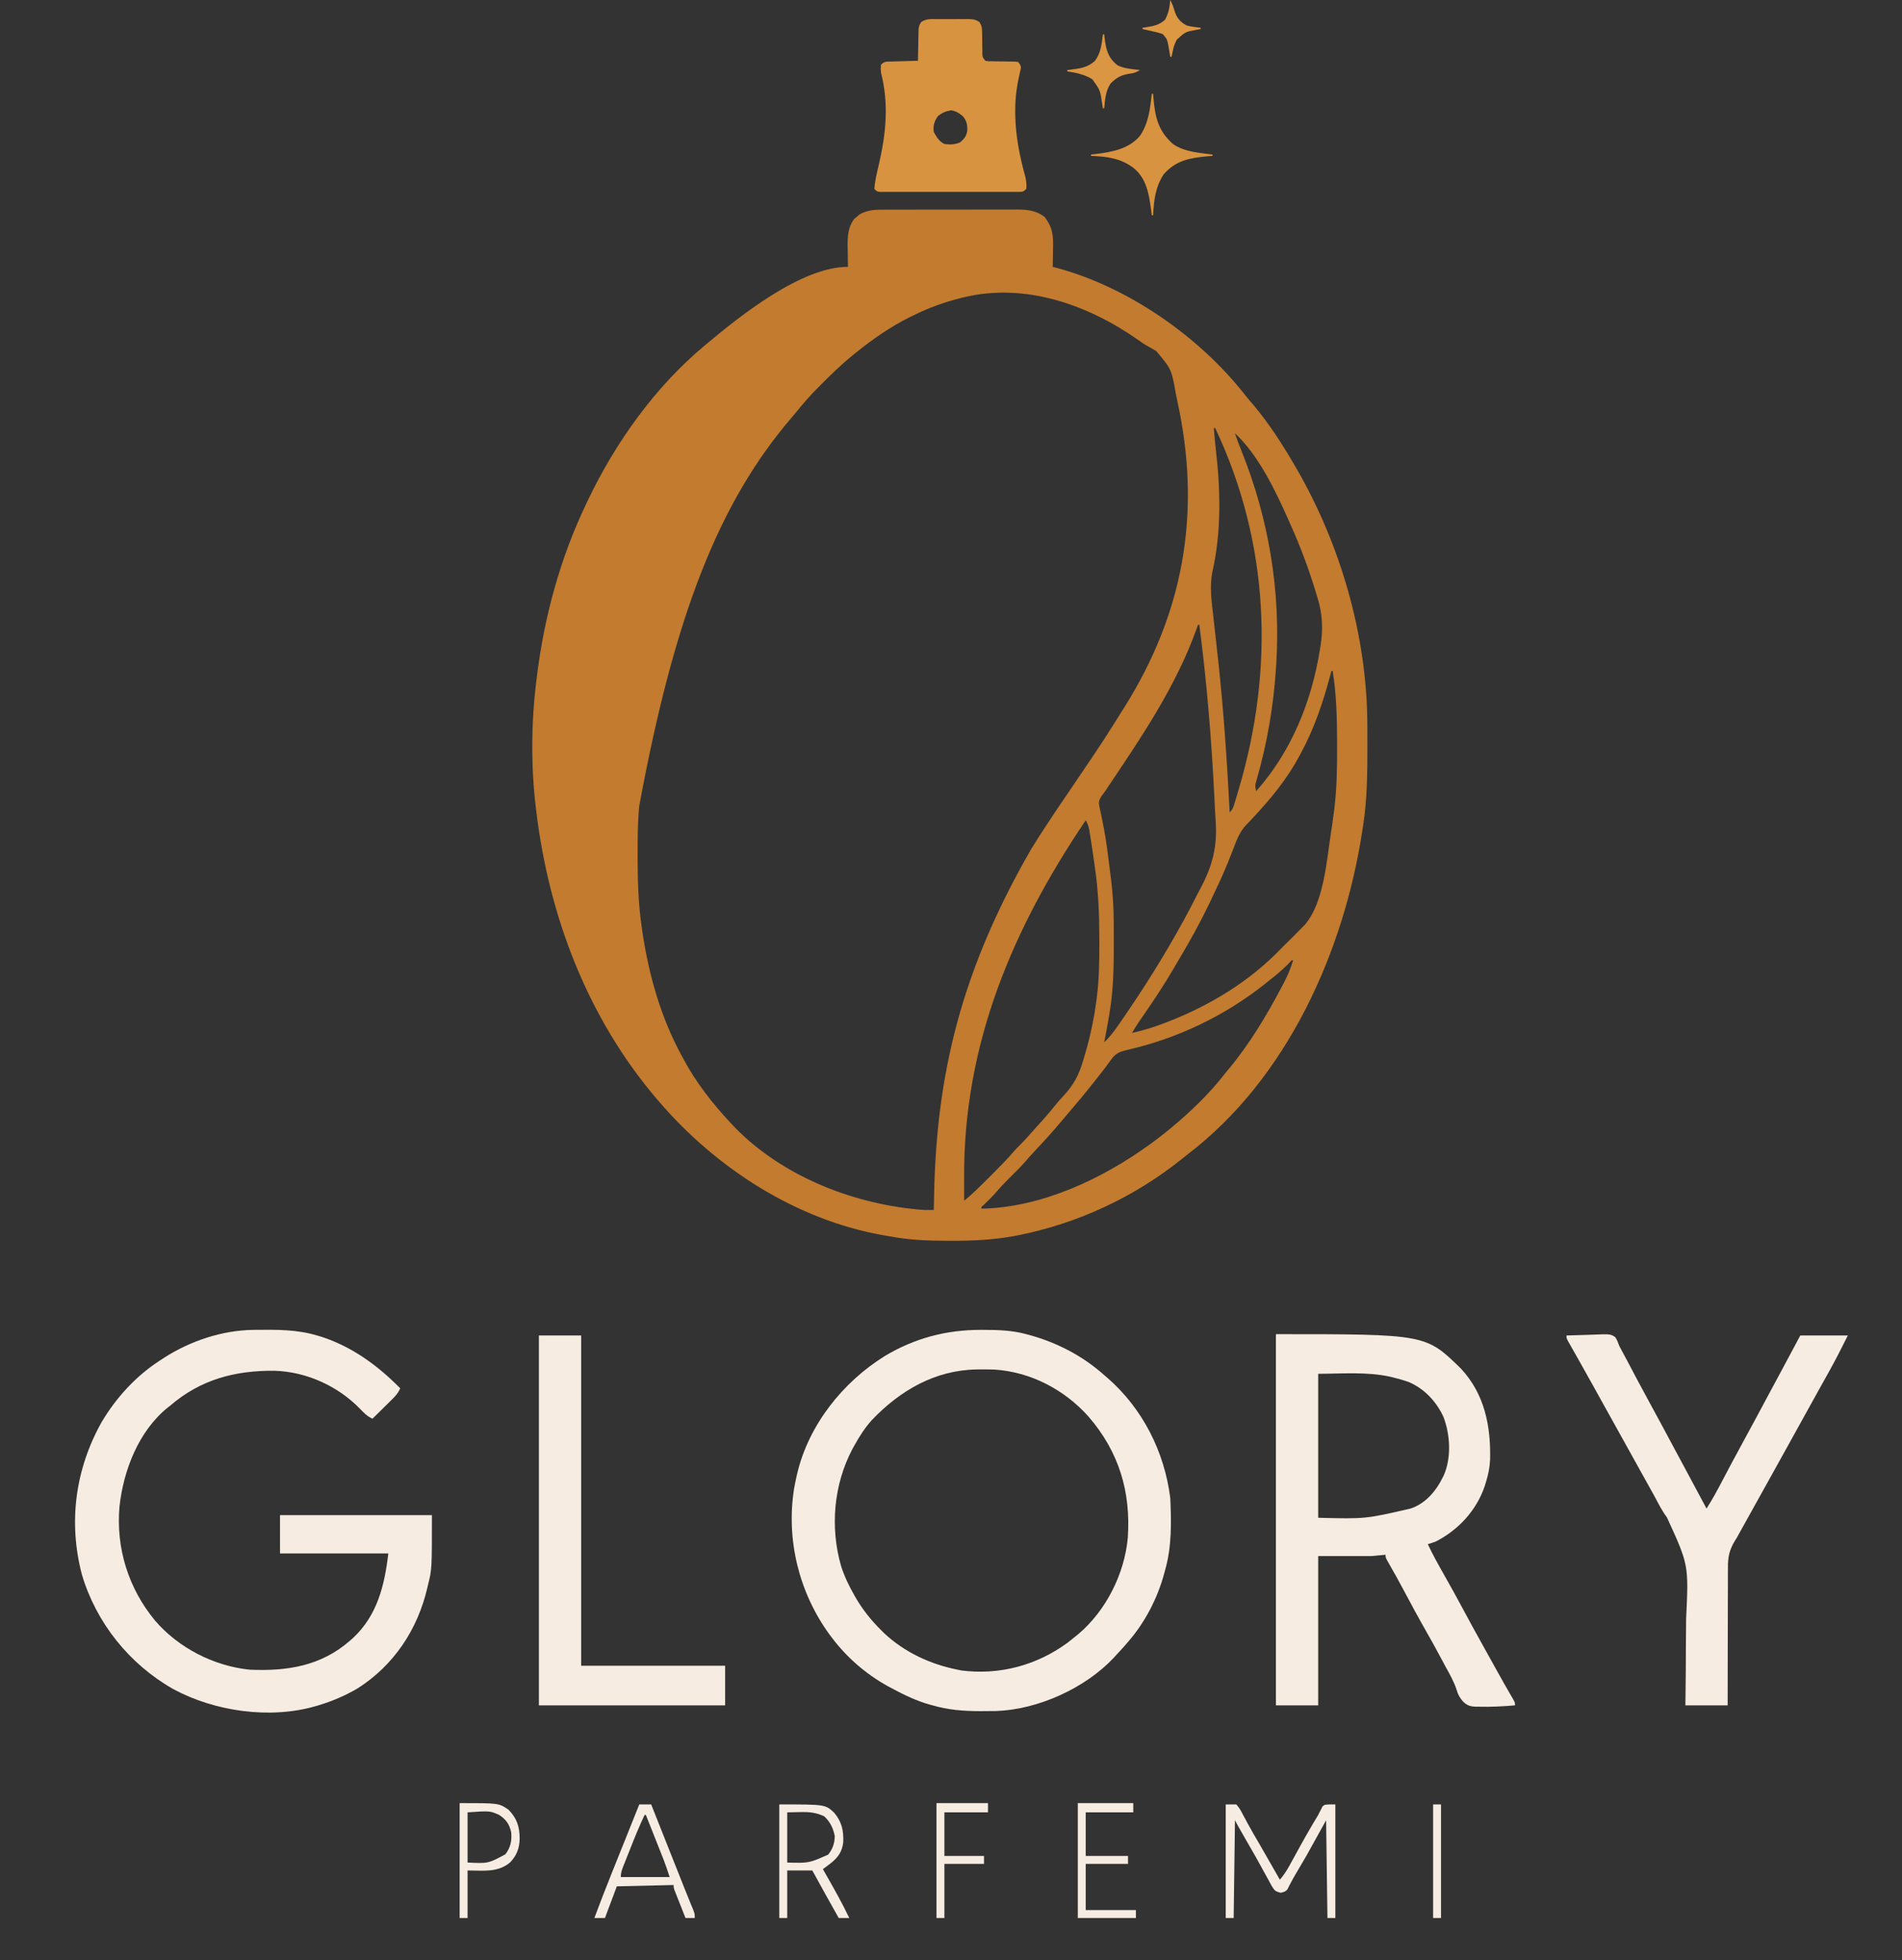 <svg xmlns="http://www.w3.org/2000/svg" width="1440" height="1484"><rect width="100%" height="100%" fill="#333333" stroke="none"/><path d="M0 0 C1.147 -0.005 2.294 -0.01 3.476 -0.015 C7.259 -0.029 11.041 -0.028 14.823 -0.026 C17.459 -0.03 20.096 -0.034 22.732 -0.039 C28.255 -0.047 33.778 -0.046 39.3 -0.041 C45.666 -0.035 52.032 -0.047 58.398 -0.069 C64.543 -0.088 70.688 -0.091 76.833 -0.088 C79.438 -0.088 82.043 -0.094 84.648 -0.104 C88.296 -0.116 91.943 -0.109 95.59 -0.098 C97.194 -0.109 97.194 -0.109 98.83 -0.121 C106.393 -0.068 113.133 0.714 119.237 5.462 C125.634 13.687 125.954 20.08 125.674 30.275 C125.656 31.526 125.638 32.778 125.62 34.068 C125.573 37.137 125.507 40.206 125.424 43.275 C126.444 43.538 126.444 43.538 127.483 43.806 C182.373 58.313 236.507 96.078 271.409 140.704 C273.562 143.45 275.831 146.071 278.112 148.712 C289.62 162.526 299.386 177.761 308.424 193.275 C308.841 193.988 309.258 194.701 309.688 195.435 C343.314 253.337 363.372 322.403 363.627 389.517 C363.634 390.751 363.641 391.985 363.649 393.257 C363.666 397.221 363.673 401.185 363.674 405.15 C363.675 405.824 363.675 406.499 363.676 407.194 C363.682 427.042 363.49 446.618 360.424 466.275 C360.247 467.458 360.07 468.64 359.888 469.859 C345.94 561.531 303.033 657.693 227.424 715.275 C226.092 716.344 224.761 717.416 223.432 718.49 C187.171 747.574 144.285 767.574 98.674 776.525 C97.908 776.676 97.142 776.827 96.353 776.983 C80.351 779.926 64.471 780.649 48.237 780.587 C47.245 780.585 46.254 780.584 45.233 780.582 C30.743 780.537 16.687 780.003 2.424 777.275 C0.579 776.965 -1.266 776.657 -3.111 776.349 C-68.955 764.657 -129.327 725.629 -172.576 675.275 C-173.118 674.645 -173.66 674.015 -174.218 673.366 C-226.658 611.932 -256.019 534.885 -265.576 455.275 C-265.694 454.325 -265.813 453.375 -265.935 452.396 C-269.635 421.429 -269.438 388.212 -265.576 357.275 C-265.447 356.201 -265.318 355.127 -265.185 354.021 C-259.566 308.29 -247.53 263.877 -227.576 222.275 C-227.157 221.395 -226.738 220.515 -226.307 219.609 C-205.525 176.187 -175.7 134.329 -138.576 103.275 C-138.036 102.821 -137.496 102.367 -136.94 101.9 C-111.065 80.241 -64.863 43.275 -29.576 43.275 C-29.599 42.209 -29.599 42.209 -29.623 41.123 C-29.686 37.861 -29.725 34.599 -29.763 31.337 C-29.788 30.22 -29.813 29.103 -29.839 27.952 C-29.907 20.254 -29.612 13.229 -24.779 6.935 C-24.134 6.408 -23.49 5.88 -22.826 5.337 C-22.191 4.792 -21.557 4.247 -20.904 3.685 C-14.348 -0.286 -7.435 -0.017 0 0 Z M58.424 66.275 C57.596 66.473 56.768 66.672 55.915 66.877 C43.132 70.048 31.225 74.448 19.424 80.275 C18.767 80.597 18.11 80.919 17.434 81.251 C2.663 88.586 -10.761 97.938 -23.576 108.275 C-24.603 109.096 -25.63 109.917 -26.689 110.763 C-34.697 117.321 -42.055 124.545 -49.388 131.837 C-49.876 132.32 -50.364 132.803 -50.867 133.3 C-57.568 139.945 -63.695 146.894 -69.576 154.275 C-70.439 155.302 -71.308 156.326 -72.185 157.341 C-126.591 220.781 -160.635 305.299 -187.576 451.275 C-187.68 452.354 -187.785 453.433 -187.893 454.545 C-188.849 465.934 -188.819 477.352 -188.826 488.775 C-188.826 489.861 -188.827 490.947 -188.828 492.066 C-188.81 509.656 -188.166 526.85 -185.576 544.275 C-185.404 545.441 -185.232 546.608 -185.056 547.809 C-180.144 580.049 -171.231 611.531 -155.576 640.275 C-155.052 641.259 -155.052 641.259 -154.519 642.263 C-144.641 660.82 -131.974 677.009 -117.576 692.275 C-116.885 693.008 -116.194 693.742 -115.482 694.497 C-78.718 732.392 -23.59 753.649 28.424 757.275 C30.758 757.292 33.091 757.295 35.424 757.275 C35.446 755.43 35.446 755.43 35.469 753.547 C36.594 665.219 51.445 584.496 108.424 485.275 C108.96 484.402 109.495 483.53 110.046 482.631 C120.911 464.957 132.752 447.9 144.382 430.727 C163.959 401.859 163.959 401.859 182.424 372.275 C182.918 371.453 183.412 370.632 183.92 369.786 C226.129 299.196 237.307 225.164 219.846 145.245 C219.421 143.257 219.02 141.266 218.626 139.272 C215.388 120.871 215.388 120.871 203.862 107.087 C201.778 105.782 199.676 104.575 197.506 103.419 C194.784 101.923 192.3 100.164 189.765 98.375 C151.919 71.906 104.591 55.189 58.424 66.275 Z M247.424 165.275 C247.832 170.644 248.261 176.006 248.901 181.353 C252.512 211.874 253.217 243.989 246.327 274.13 C244.189 284.67 245.583 295.533 246.815 306.111 C247.037 308.098 247.258 310.085 247.479 312.072 C247.713 314.163 247.95 316.254 248.188 318.345 C249.019 325.674 249.815 333.008 250.612 340.341 C250.691 341.073 250.771 341.806 250.853 342.56 C254.96 380.389 257.431 418.281 259.424 456.275 C261.922 453.777 262.351 451.809 263.377 448.431 C263.746 447.218 264.115 446.005 264.496 444.755 C264.89 443.429 265.282 442.102 265.674 440.775 C265.874 440.101 266.074 439.428 266.281 438.734 C293.45 346.981 289.574 252.342 248.424 165.275 C248.094 165.275 247.764 165.275 247.424 165.275 Z M263.424 169.275 C264.866 173.849 266.602 178.264 268.394 182.708 C289.056 234.194 298.056 288.502 294.674 343.9 C294.631 344.606 294.589 345.313 294.544 346.04 C292.731 375.054 287.885 403.737 279.809 431.681 C278.562 435.963 278.562 435.963 279.424 440.275 C306.275 410.046 321.487 372.265 327.799 332.65 C327.967 331.608 328.135 330.566 328.308 329.493 C330.186 316.741 329.671 306.051 325.862 293.712 C325.498 292.492 325.133 291.272 324.758 290.015 C319.395 272.261 313.019 255.192 305.424 238.275 C305.055 237.439 304.686 236.603 304.305 235.742 C294.401 213.448 281.492 186.119 263.424 169.275 Z M235.424 314.275 C235.119 315.151 234.813 316.028 234.499 316.931 C218.838 360.772 192.78 399.024 167.027 437.394 C166.586 438.059 166.145 438.725 165.69 439.41 C164.524 441.127 163.287 442.796 162.044 444.458 C160.141 447.768 160.136 448.946 160.952 452.615 C161.165 453.659 161.378 454.703 161.597 455.778 C161.85 456.911 162.102 458.045 162.362 459.212 C162.864 461.71 163.357 464.211 163.842 466.712 C163.973 467.38 164.103 468.049 164.237 468.737 C165.94 477.672 167.041 486.691 168.174 495.712 C168.28 496.54 168.387 497.369 168.496 498.222 C168.805 500.633 169.108 503.046 169.409 505.458 C169.541 506.504 169.541 506.504 169.676 507.571 C170.966 518.164 171.582 528.739 171.627 539.407 C171.638 541.069 171.638 541.069 171.649 542.764 C171.666 546.31 171.672 549.855 171.674 553.4 C171.675 554.61 171.676 555.819 171.677 557.066 C171.668 574.321 171.348 591.227 168.424 608.275 C168.248 609.331 168.071 610.387 167.89 611.475 C166.826 617.761 165.67 624.022 164.424 630.275 C168.971 626.075 172.362 621.362 175.862 616.275 C176.47 615.397 177.079 614.519 177.705 613.614 C194.561 589.203 210.205 564.317 224.424 538.275 C224.911 537.388 225.399 536.502 225.9 535.589 C228.687 530.498 231.363 525.363 233.955 520.17 C234.998 518.115 236.069 516.074 237.16 514.043 C246.526 496.522 250.217 482.105 248.754 462.01 C248.367 456.682 248.129 451.349 247.881 446.013 C245.742 402.017 242.138 357.957 236.424 314.275 C236.094 314.275 235.764 314.275 235.424 314.275 Z M336.424 349.275 C336.254 349.922 336.084 350.569 335.909 351.236 C330.35 372.194 323.738 392.158 313.424 411.275 C313.11 411.868 312.796 412.461 312.473 413.073 C303.338 430.245 291.035 445.456 277.76 459.597 C276.794 460.627 275.834 461.663 274.879 462.704 C273.91 463.751 272.919 464.778 271.909 465.785 C266.949 471.003 264.766 477.059 262.237 483.712 C261.277 486.146 260.314 488.578 259.346 491.009 C258.861 492.229 258.376 493.449 257.875 494.706 C254.075 504.051 249.769 513.173 245.424 522.275 C244.719 523.753 244.719 523.753 244 525.261 C237.037 539.749 229.348 553.695 221.09 567.482 C219.553 570.058 218.041 572.647 216.538 575.243 C209.795 586.803 202.406 597.871 194.834 608.897 C194.433 609.481 194.031 610.066 193.618 610.668 C192.52 612.265 191.42 613.859 190.319 615.454 C188.598 618.017 186.984 620.612 185.424 623.275 C193.407 621.427 201.076 619.178 208.737 616.275 C209.764 615.886 210.791 615.497 211.849 615.096 C244.121 602.62 274.375 584.406 298.424 559.275 C300.966 556.716 303.524 554.178 306.108 551.661 C308.923 548.903 311.682 546.106 314.424 543.275 C315.03 542.661 315.636 542.047 316.26 541.415 C330.856 524.58 332.857 492.233 336.237 470.712 C336.529 468.862 336.529 468.862 336.827 466.975 C337.41 463.081 337.94 459.183 338.424 455.275 C338.518 454.523 338.611 453.772 338.707 452.998 C340.548 437.596 340.778 422.272 340.737 406.775 C340.737 405.548 340.736 404.321 340.736 403.057 C340.72 384.969 340.204 367.175 337.424 349.275 C337.094 349.275 336.764 349.275 336.424 349.275 Z M150.424 462.275 C94.882 544.54 57.834 631.974 58.362 732.837 C58.367 734.542 58.371 736.247 58.375 737.952 C58.386 742.06 58.403 746.167 58.424 750.275 C64.748 745.096 70.487 739.364 76.249 733.58 C77.917 731.907 79.59 730.239 81.264 728.572 C86.344 723.495 91.354 718.415 95.991 712.923 C97.559 711.12 99.219 709.447 100.924 707.775 C103.938 704.807 106.723 701.701 109.483 698.497 C111.712 695.945 114.004 693.456 116.299 690.962 C120.369 686.5 124.234 681.925 127.999 677.204 C129.768 675.068 131.547 673.048 133.444 671.032 C141.176 662.713 145.277 655.139 148.424 644.275 C148.674 643.455 148.923 642.635 149.18 641.79 C152.293 631.507 154.805 621.167 156.674 610.587 C156.825 609.735 156.976 608.883 157.132 608.005 C157.613 605.1 158.03 602.193 158.424 599.275 C158.512 598.634 158.599 597.993 158.689 597.333 C160.55 583.215 160.784 569.187 160.737 554.962 C160.735 553.816 160.733 552.67 160.731 551.489 C160.683 533.556 160 516.043 157.424 498.275 C157.224 496.852 157.024 495.429 156.824 494.006 C156.193 489.55 155.536 485.099 154.862 480.65 C154.703 479.6 154.703 479.6 154.541 478.529 C154.239 476.555 153.924 474.583 153.608 472.611 C153.428 471.482 153.248 470.353 153.063 469.19 C152.487 466.56 151.763 464.593 150.424 462.275 Z M305.182 569.49 C304.643 570.058 304.104 570.626 303.549 571.212 C298.837 575.981 293.672 580.113 288.424 584.275 C287.434 585.07 286.444 585.865 285.424 586.685 C255.245 610.489 219.922 627.351 182.454 635.957 C176.877 637.295 173.374 638.213 169.924 643.087 C169.202 644.063 168.481 645.039 167.737 646.044 C166.592 647.643 166.592 647.643 165.424 649.275 C163.614 651.626 161.768 653.949 159.924 656.275 C158.986 657.471 158.049 658.668 157.112 659.865 C150.239 668.609 143.077 677.113 135.866 685.579 C134.422 687.277 132.986 688.981 131.549 690.685 C125.643 697.665 119.556 704.434 113.284 711.088 C110.429 714.119 107.615 717.158 104.924 720.337 C101.055 724.848 96.77 728.953 92.549 733.131 C88.896 736.76 85.411 740.456 82.088 744.392 C79.269 747.582 76.197 750.521 73.147 753.49 C71.309 754.981 71.309 754.981 71.424 756.275 C117.076 755.391 163.167 733.657 199.424 707.275 C200.031 706.834 200.637 706.394 201.262 705.94 C205.064 703.151 208.772 700.256 212.424 697.275 C213.257 696.596 213.257 696.596 214.106 695.905 C229.515 683.227 244.258 669.116 256.424 653.275 C257.32 652.187 258.22 651.102 259.124 650.021 C274.823 631.093 287.397 609.964 298.862 588.275 C299.371 587.319 299.879 586.363 300.403 585.379 C303.321 579.778 305.597 574.321 307.424 568.275 C306.254 568.158 306.254 568.158 305.182 569.49 Z " fill="#C27B2F" transform="translate(671.576,158.725)"></path><path d="M0 0 C1.148 -0.001 1.148 -0.001 2.32 -0.002 C13.371 0.013 23.897 0.338 34.625 3.25 C35.285 3.427 35.945 3.604 36.625 3.786 C57.872 9.601 77.139 19.581 93.625 34.25 C94.473 34.978 95.321 35.707 96.195 36.457 C122.747 59.639 139.267 92.376 143.625 127.25 C144.511 145.721 144.812 164.374 139.625 182.25 C139.432 182.973 139.239 183.695 139.04 184.439 C133.943 203.305 124.47 221.521 111.625 236.25 C110.853 237.147 110.081 238.044 109.285 238.969 C107.108 241.44 104.882 243.852 102.625 246.25 C102.027 246.913 101.429 247.575 100.812 248.258 C79.128 271.344 43.365 287.467 11.786 288.539 C8.232 288.619 4.68 288.634 1.125 288.625 C0.377 288.625 -0.371 288.625 -1.141 288.624 C-13.275 288.59 -24.665 287.636 -36.375 284.25 C-37.039 284.068 -37.703 283.886 -38.387 283.699 C-48.681 280.83 -58.015 276.298 -67.375 271.25 C-68.968 270.399 -68.968 270.399 -70.594 269.531 C-86.78 260.501 -101.231 248.035 -112.375 233.25 C-113.103 232.287 -113.832 231.324 -114.582 230.332 C-137.458 198.723 -147.298 158.948 -141.188 120.25 C-140.656 117.232 -140.045 114.24 -139.375 111.25 C-139.219 110.55 -139.064 109.851 -138.903 109.13 C-130.251 72.154 -104.47 39.698 -72.574 19.852 C-50.031 6.323 -26.188 0.021 0 0 Z M-82.5 68.5 C-87.646 74.283 -91.614 80.5 -95.375 87.25 C-95.92 88.228 -96.466 89.207 -97.027 90.215 C-111.234 117.146 -114.019 149.563 -105.606 178.733 C-103.105 186.7 -99.516 194.018 -95.375 201.25 C-94.849 202.17 -94.849 202.17 -94.312 203.109 C-89.03 212.168 -82.779 219.846 -75.375 227.25 C-74.658 227.967 -73.942 228.683 -73.203 229.422 C-57.617 244.07 -38.203 253.08 -17.375 257.25 C-16.47 257.442 -15.565 257.634 -14.633 257.832 C14.315 261.546 42.584 253.971 66 236.75 C67.889 235.268 69.765 233.769 71.625 232.25 C72.426 231.603 73.226 230.956 74.051 230.289 C94.992 212.567 109.027 184.617 111.48 157.361 C113.876 122.472 104.72 92.254 81.787 65.705 C63.63 45.291 37.919 31.804 10.479 30.049 C7.254 29.948 4.04 29.921 0.812 29.938 C-0.895 29.945 -0.895 29.945 -2.638 29.952 C-34.446 30.394 -60.979 45.864 -82.5 68.5 Z " fill="#F6ECE1" transform="translate(742.375,1006.75)"></path><path d="M0 0 C0.735 -0.01 1.471 -0.019 2.229 -0.03 C17.882 -0.194 33.013 -0.313 48.145 4.238 C49.997 4.782 49.997 4.782 51.887 5.336 C74.896 12.895 94.301 27.094 111.145 44.238 C109.631 47.806 107.539 50.075 104.793 52.785 C103.942 53.629 103.091 54.474 102.215 55.344 C101.325 56.216 100.436 57.089 99.52 57.988 C98.622 58.876 97.725 59.765 96.801 60.68 C94.586 62.87 92.368 65.056 90.145 67.238 C86.125 65.399 83.523 62.721 80.52 59.551 C63.733 42.395 40.048 31.672 15.945 30.938 C-13.807 30.667 -39.923 37.53 -62.855 57.238 C-63.847 58.014 -63.847 58.014 -64.859 58.805 C-86.883 76.557 -98.413 106.337 -101.387 133.734 C-104.154 165.277 -94.633 195.658 -74.543 219.988 C-56.775 240.722 -30.035 254.44 -2.855 257.238 C25.37 258.502 51.255 254.494 73.145 235.238 C73.906 234.572 74.668 233.905 75.453 233.219 C93.807 216.073 99.298 193.43 102.145 169.238 C75.085 169.238 48.025 169.238 20.145 169.238 C20.145 159.668 20.145 150.098 20.145 140.238 C58.095 140.238 96.045 140.238 135.145 140.238 C135.145 181.288 135.145 181.288 132.145 193.238 C131.978 193.956 131.812 194.674 131.641 195.414 C124.313 226.794 106.432 253.744 79.145 271.238 C69.728 276.788 59.625 281.161 49.145 284.238 C48.175 284.532 48.175 284.532 47.185 284.833 C12.537 294.876 -29.306 288.883 -60.693 271.923 C-93.899 253.062 -119.008 221.81 -129.855 185.238 C-140.257 145.637 -134.891 105.553 -114.98 69.926 C-104.069 51.455 -88.917 34.853 -70.855 23.238 C-69.78 22.529 -68.705 21.82 -67.598 21.09 C-47.824 8.398 -23.594 0.26 0 0 Z " fill="#F6ECE1" transform="translate(191.855,1006.762)"></path><path d="M0 0 C113.38 0 113.38 0 140 26 C157.981 45.248 162.776 69.518 162.136 95.135 C161.858 100.988 160.751 106.4 159 112 C158.507 113.62 158.507 113.62 158.004 115.273 C151.725 133.567 138.102 148.24 121 157 C119.016 157.712 117.019 158.393 115 159 C118.649 166.749 122.76 174.189 127 181.625 C131.846 190.127 136.567 198.686 141.188 207.312 C146.235 216.733 151.352 226.108 156.569 235.435 C158.274 238.491 159.971 241.552 161.668 244.613 C162.655 246.394 163.643 248.176 164.631 249.957 C165.29 251.146 165.949 252.335 166.608 253.524 C170.917 261.295 175.273 269.032 179.777 276.691 C181 279 181 279 181 281 C171.88 281.782 162.777 282.273 153.621 282.02 C152.854 282.021 152.088 282.023 151.298 282.025 C146.887 281.834 144.549 281.047 141.416 277.855 C139.251 275.215 137.806 272.88 136.906 269.555 C134.916 263.337 131.845 257.869 128.681 252.177 C127.348 249.759 126.055 247.321 124.762 244.881 C121.123 238.021 117.352 231.242 113.5 224.5 C107.932 214.75 102.61 204.879 97.338 194.967 C93.481 187.726 89.562 180.531 85.437 173.44 C83 169.207 83 169.207 83 167 C79.37 167.33 75.74 167.66 72 168 C58.8 168 45.6 168 32 168 C32 205.29 32 242.58 32 281 C21.44 281 10.88 281 0 281 C0 188.27 0 95.54 0 0 Z M32 30 C32 65.97 32 101.94 32 139 C67.85 139.898 67.85 139.898 102 132 C102.794 131.704 103.588 131.407 104.406 131.102 C114.252 126.843 121.345 118.418 126 109 C126.316 108.39 126.632 107.781 126.957 107.152 C132.998 93.612 132.003 76.124 126.812 62.562 C121.387 50.872 112.202 41.065 100.211 36.094 C96.385 34.79 92.549 33.713 88.625 32.75 C87.966 32.587 87.308 32.423 86.629 32.255 C69.079 28.29 49.41 30 32 30 Z " fill="#F6ECE1" transform="translate(966,1010)"></path><path d="M0 0 C4.893 -0.198 9.783 -0.343 14.679 -0.439 C16.343 -0.48 18.006 -0.534 19.669 -0.604 C33.25 -1.156 33.25 -1.156 36.946 1.285 C38.341 3.445 39.117 5.583 40 8 C40.903 9.711 41.808 11.421 42.743 13.115 C43.81 15.052 44.845 17.004 45.874 18.962 C48.126 23.247 50.388 27.526 52.652 31.805 C53.029 32.517 53.406 33.229 53.794 33.963 C56.859 39.75 59.975 45.508 63.125 51.25 C68.235 60.571 73.265 69.935 78.278 79.308 C78.913 80.496 79.548 81.684 80.184 82.871 C80.499 83.46 80.814 84.049 81.138 84.656 C84.559 91.049 87.998 97.431 91.438 103.812 C96.315 112.863 101.176 121.921 106 131 C110.428 124.224 114.193 117.137 117.955 109.98 C119.848 106.382 121.75 102.789 123.652 99.195 C124.029 98.483 124.406 97.771 124.794 97.037 C127.859 91.25 130.975 85.492 134.125 79.75 C139.235 70.429 144.265 61.065 149.278 51.692 C149.913 50.504 150.548 49.316 151.184 48.129 C151.656 47.245 151.656 47.245 152.138 46.344 C156.103 38.934 160.092 31.536 164.082 24.14 C168.413 16.106 172.705 8.053 177 0 C188.88 0 200.76 0 213 0 C208.148 9.704 203.312 19.255 198 28.688 C197.023 30.434 196.046 32.18 195.07 33.927 C194.398 35.131 193.724 36.335 193.051 37.538 C189.675 43.571 186.337 49.625 183.002 55.681 C175.654 69.024 168.263 82.345 160.859 95.657 C157.118 102.384 153.382 109.112 149.645 115.84 C146.75 121.051 143.855 126.262 140.957 131.472 C139.608 133.898 138.259 136.324 136.91 138.751 C135.973 140.436 135.035 142.121 134.098 143.807 C133.518 144.85 132.938 145.894 132.34 146.969 C131.588 148.321 131.588 148.321 130.82 149.701 C130.219 150.79 129.619 151.878 129 153 C128.517 153.762 128.034 154.525 127.537 155.31 C123.282 162.354 122.132 167.743 122.227 175.897 C122.216 177.03 122.206 178.163 122.195 179.331 C122.167 183.037 122.181 186.742 122.195 190.449 C122.184 193.034 122.17 195.619 122.154 198.204 C122.121 204.289 122.115 210.372 122.123 216.457 C122.129 223.39 122.102 230.324 122.071 237.257 C122.01 251.505 121.995 265.752 122 280 C111.44 280 100.88 280 90 280 C90.048 276.567 90.097 273.134 90.146 269.596 C90.296 258.145 90.362 246.695 90.386 235.243 C90.403 228.312 90.447 221.383 90.559 214.452 C92.503 173.591 92.503 173.591 75.987 137.641 C72.219 132.634 69.444 127.016 66.5 121.5 C65.258 119.245 64.004 116.998 62.75 114.75 C40.25 74.25 40.25 74.25 38.375 70.875 C37.126 68.626 35.876 66.378 34.627 64.129 C31.488 58.48 28.351 52.83 25.215 47.18 C24.59 46.054 23.965 44.928 23.321 43.767 C22.076 41.525 20.831 39.282 19.588 37.039 C16.394 31.286 13.183 25.544 9.945 19.816 C9.287 18.65 8.629 17.483 7.971 16.317 C6.722 14.106 5.471 11.897 4.215 9.691 C3.66 8.709 3.106 7.727 2.535 6.715 C2.044 5.85 1.553 4.985 1.047 4.094 C0 2 0 2 0 0 Z " fill="#F6ECE1" transform="translate(1186,1011)"></path><path d="M0 0 C10.56 0 21.12 0 32 0 C32 82.5 32 165 32 250 C67.97 250 103.94 250 141 250 C141 259.9 141 269.8 141 280 C94.47 280 47.94 280 0 280 C0 187.6 0 95.2 0 0 Z " fill="#F6ECE1" transform="translate(408,1011)"></path><path d="M0 0 C1.276 -0.006 1.276 -0.006 2.577 -0.012 C4.373 -0.014 6.168 -0.007 7.963 0.01 C10.71 0.031 13.453 0.01 16.199 -0.016 C17.945 -0.013 19.691 -0.008 21.438 0 C22.257 -0.008 23.077 -0.016 23.922 -0.025 C27.598 0.036 29.628 0.135 32.734 2.219 C34.545 5.039 34.729 6.728 34.758 10.066 C34.781 11.123 34.804 12.179 34.828 13.268 C34.836 14.914 34.836 14.914 34.844 16.594 C34.869 18.772 34.903 20.951 34.945 23.129 C34.951 24.093 34.957 25.058 34.963 26.051 C35.05 28.783 35.05 28.783 37.219 31.531 C39.8 31.992 39.8 31.992 42.812 31.938 C43.925 31.959 45.037 31.981 46.184 32.004 C47.933 32.017 47.933 32.017 49.719 32.031 C52.021 32.049 54.323 32.08 56.625 32.125 C57.649 32.132 58.673 32.139 59.729 32.146 C60.961 32.337 60.961 32.337 62.219 32.531 C64.219 35.531 64.219 35.531 64.047 37.625 C63.856 38.419 63.665 39.213 63.469 40.031 C61.223 49.657 59.829 58.814 59.844 68.719 C59.845 69.84 59.847 70.961 59.849 72.117 C60.078 88.182 63.169 103.853 67.484 119.289 C68.218 122.526 68.506 125.227 68.219 128.531 C65.77 130.98 65.138 130.782 61.778 130.785 C60.844 130.791 59.91 130.796 58.948 130.802 C57.92 130.798 56.893 130.794 55.834 130.79 C54.754 130.794 53.675 130.797 52.562 130.801 C48.979 130.809 45.396 130.804 41.812 130.797 C39.332 130.798 36.851 130.8 34.37 130.803 C28.496 130.806 22.623 130.799 16.75 130.788 C12.062 130.781 7.373 130.784 2.684 130.792 C-3.77 130.804 -10.223 130.805 -16.677 130.799 C-19.143 130.798 -21.609 130.799 -24.074 130.804 C-27.515 130.809 -30.956 130.801 -34.396 130.79 C-35.938 130.796 -35.938 130.796 -37.51 130.802 C-38.444 130.797 -39.378 130.791 -40.34 130.785 C-41.154 130.784 -41.968 130.784 -42.807 130.783 C-44.781 130.531 -44.781 130.531 -46.781 128.531 C-46.371 122.156 -44.821 116.044 -43.344 109.844 C-37.947 86.51 -35.749 63.958 -41.781 40.531 C-42.031 37.156 -42.031 37.156 -41.781 34.531 C-39.103 31.853 -37.642 32.226 -33.898 32.117 C-32.732 32.079 -31.565 32.04 -30.363 32 C-29.14 31.969 -27.917 31.938 -26.656 31.906 C-25.425 31.868 -24.194 31.829 -22.926 31.789 C-19.878 31.695 -16.83 31.609 -13.781 31.531 C-13.772 30.734 -13.763 29.937 -13.753 29.116 C-13.699 25.504 -13.616 21.893 -13.531 18.281 C-13.517 17.027 -13.503 15.773 -13.488 14.48 C-13.456 13.275 -13.424 12.07 -13.391 10.828 C-13.37 9.718 -13.349 8.608 -13.327 7.464 C-12.781 4.531 -12.781 4.531 -11.292 2.171 C-7.59 -0.247 -4.336 -0.043 0 0 Z M1.219 73.531 C-1.485 77.543 -2.482 80.724 -1.781 85.531 C0.284 89.292 2.306 92.628 6.219 94.531 C10.508 95.112 14.075 95.003 18.094 93.344 C21.093 90.786 22.912 88.6 23.504 84.605 C23.699 80.106 23.185 77.091 20.219 73.531 C17.219 71.065 15.123 69.685 11.281 69.031 C7.281 69.684 4.361 70.961 1.219 73.531 Z " fill="#D89340" transform="translate(708.781,14.469)"></path><path d="M0 0 C2.64 0 5.28 0 8 0 C10.07 2.378 11.195 4.115 12.562 6.875 C13.404 8.432 14.246 9.988 15.09 11.543 C15.774 12.839 15.774 12.839 16.472 14.162 C19.389 19.58 22.531 24.87 25.625 30.188 C30.774 39.111 35.904 48.046 41 57 C43.878 53.568 46.176 50.133 48.32 46.203 C48.933 45.087 49.547 43.971 50.178 42.822 C50.496 42.238 50.814 41.654 51.142 41.053 C52.803 38.007 54.48 34.971 56.156 31.934 C56.652 31.034 56.652 31.034 57.158 30.117 C59.909 25.139 62.733 20.209 65.625 15.312 C66.002 14.674 66.378 14.036 66.766 13.378 C67.475 12.185 68.193 10.999 68.923 9.819 C70.055 7.959 70.055 7.959 71.101 5.771 C71.681 4.668 71.681 4.668 72.273 3.543 C72.771 2.528 72.771 2.528 73.279 1.493 C75 0 75 0 83 0 C83 28.38 83 56.76 83 86 C81.02 86 79.04 86 77 86 C76.67 61.58 76.34 37.16 76 12 C68.575 25.365 68.575 25.365 61 39 C55.438 48.562 55.438 48.562 53.07 52.5 C51.733 54.726 50.509 56.942 49.305 59.25 C48.812 60.178 48.32 61.106 47.812 62.062 C47.234 63.225 47.234 63.225 46.645 64.41 C45 66 45 66 41.727 66.887 C37.405 65.858 37.104 65.325 34.816 61.734 C33.705 59.754 32.622 57.758 31.562 55.75 C30.352 53.565 29.141 51.38 27.93 49.195 C27.291 48.021 26.652 46.847 26.015 45.673 C23.92 41.832 21.752 38.034 19.57 34.242 C19.204 33.605 18.837 32.967 18.459 32.31 C17.728 31.041 16.998 29.771 16.267 28.502 C14.539 25.497 12.822 22.487 11.105 19.477 C10.529 18.467 9.954 17.457 9.36 16.417 C8.541 14.962 7.746 13.493 7 12 C6.67 36.42 6.34 60.84 6 86 C4.02 86 2.04 86 0 86 C0 57.62 0 29.24 0 0 Z " fill="#F6ECE1" transform="translate(928,1366)"></path><path d="M0 0 C34.888 0 34.888 0 41.648 6.383 C47.36 13.217 48.777 19.921 48.414 28.727 C47.492 36.016 44.457 40.174 38.781 44.676 C38.193 45.113 37.606 45.55 37 46 C35.666 47 34.333 48 33 49 C33.357 49.623 33.714 50.247 34.082 50.889 C40.693 62.449 47.268 73.974 53 86 C50.36 86 47.72 86 45 86 C38.241 74.05 31.599 62.039 25 50 C18.73 50 12.46 50 6 50 C6 61.88 6 73.76 6 86 C4.02 86 2.04 86 0 86 C0 57.62 0 29.24 0 0 Z M6 6 C6 18.54 6 31.08 6 44 C22.491 44.445 22.491 44.445 37 38 C40.41 33.808 41.907 29.419 42 24 C40.789 17.882 38.557 13.254 34 9 C27.668 6.027 22.424 5.618 15.5 5.812 C12.365 5.874 9.23 5.936 6 6 Z " fill="#F6ECE1" transform="translate(590,1366)"></path><path d="M0 0 C0.33 0 0.66 0 1 0 C1.098 1.183 1.196 2.367 1.297 3.586 C2.598 17.931 4.856 27.943 16 38 C24.709 44.046 35.795 44.653 46 46 C46 46.33 46 46.66 46 47 C44.817 47.098 43.633 47.196 42.414 47.297 C28.992 48.516 18.288 50.317 9 61 C2.65 70.758 1.66 80.612 1 92 C0.67 92 0.34 92 0 92 C-0.147 90.768 -0.294 89.535 -0.445 88.266 C-2.007 76.334 -3.923 63.918 -14 56 C-23.838 48.682 -33.972 47.503 -46 47 C-46 46.67 -46 46.34 -46 46 C-44.186 45.797 -44.186 45.797 -42.336 45.59 C-29.902 44.027 -17.502 41.841 -8.875 31.812 C-2.463 22.234 -1.162 11.189 0 0 Z " fill="#D89340" transform="translate(872,71)"></path><path d="M0 0 C2.97 0 5.94 0 9 0 C9.487 1.228 9.487 1.228 9.985 2.481 C13.073 10.261 16.161 18.041 19.25 25.821 C20.837 29.819 22.425 33.817 24.012 37.816 C25.548 41.687 27.085 45.558 28.622 49.428 C29.203 50.893 29.784 52.357 30.365 53.821 C30.92 55.218 31.475 56.615 32.03 58.012 C32.564 59.359 33.098 60.706 33.631 62.053 C34.981 65.459 36.347 68.857 37.738 72.247 C38.018 72.933 38.298 73.619 38.586 74.327 C39.359 76.219 40.137 78.11 40.916 80 C42 83 42 83 42 86 C39.69 86 37.38 86 35 86 C33.495 82.21 31.997 78.418 30.5 74.625 C30.071 73.545 29.641 72.465 29.199 71.352 C28.793 70.32 28.387 69.289 27.969 68.227 C27.592 67.273 27.215 66.32 26.826 65.338 C26 63 26 63 26 61 C11.81 61.33 -2.38 61.66 -17 62 C-19.97 69.92 -22.94 77.84 -26 86 C-28.64 86 -31.28 86 -34 86 C-29.918 74.977 -25.668 64.033 -21.289 53.125 C-20.67 51.579 -20.051 50.032 -19.431 48.485 C-17.825 44.474 -16.217 40.463 -14.608 36.452 C-12.958 32.336 -11.309 28.219 -9.66 24.102 C-6.442 16.067 -3.222 8.033 0 0 Z M4 8 C0.007 16.454 -3.51 25.068 -6.931 33.764 C-7.823 36.026 -8.723 38.285 -9.623 40.543 C-10.193 41.987 -10.763 43.431 -11.332 44.875 C-11.735 45.883 -11.735 45.883 -12.146 46.911 C-13.264 49.771 -14 51.898 -14 55 C-1.79 55 10.42 55 23 55 C20.762 48.185 20.762 48.185 18.282 41.49 C17.982 40.73 17.682 39.97 17.373 39.187 C17.061 38.402 16.748 37.617 16.426 36.809 C16.097 35.978 15.768 35.147 15.43 34.291 C14.393 31.672 13.353 29.055 12.312 26.438 C11.603 24.648 10.894 22.858 10.186 21.068 C8.46 16.711 6.731 12.355 5 8 C4.67 8 4.34 8 4 8 Z " fill="#F6ECE1" transform="translate(484,1366)"></path><path d="M0 0 C13.86 0 27.72 0 42 0 C42 2.31 42 4.62 42 7 C30.12 7 18.24 7 6 7 C6 17.89 6 28.78 6 40 C16.56 40 27.12 40 38 40 C38 41.98 38 43.96 38 46 C27.44 46 16.88 46 6 46 C6 57.55 6 69.1 6 81 C18.54 81 31.08 81 44 81 C44 82.98 44 84.96 44 87 C29.48 87 14.96 87 0 87 C0 58.29 0 29.58 0 0 Z " fill="#F6ECE1" transform="translate(816,1365)"></path><path d="M0 0 C29.657 0 29.657 0 37 5 C43.446 11.612 45.458 18.026 45.432 27.189 C45.214 34.393 43.165 39.638 38.238 44.871 C28.894 52.775 17.864 51 6 51 C6 62.88 6 74.76 6 87 C4.02 87 2.04 87 0 87 C0 58.29 0 29.58 0 0 Z M6 7 C6 19.54 6 32.08 6 45 C21.62 45.741 21.62 45.741 34.594 38.77 C38.537 33.808 39.67 28.25 39 22 C37.574 15.796 35.246 12.568 30 9 C22.957 5.824 22.957 5.824 6 7 Z " fill="#F6ECE1" transform="translate(348,1365)"></path><path d="M0 0 C12.87 0 25.74 0 39 0 C39 2.31 39 4.62 39 7 C28.11 7 17.22 7 6 7 C6 17.89 6 28.78 6 40 C15.9 40 25.8 40 36 40 C36 41.98 36 43.96 36 46 C26.1 46 16.2 46 6 46 C6 59.53 6 73.06 6 87 C4.02 87 2.04 87 0 87 C0 58.29 0 29.58 0 0 Z " fill="#F6ECE1" transform="translate(709,1365)"></path><path d="M0 0 C0.33 0 0.66 0 1 0 C1.086 0.846 1.173 1.691 1.262 2.562 C2.367 11.484 3.803 17.677 11 23.375 C16.211 25.998 22.279 26.346 28 27 C24.868 29.088 23.329 29.381 19.688 29.875 C13.635 30.905 10.05 32.893 5.75 37.312 C2.047 43 1.569 49.396 1 56 C0.67 56 0.34 56 0 56 C-0.159 54.998 -0.317 53.997 -0.48 52.965 C-1.973 42.387 -1.973 42.387 -8 34 C-13.837 30.371 -20.288 29.065 -27 28 C-27 27.67 -27 27.34 -27 27 C-26.154 26.914 -25.309 26.827 -24.438 26.738 C-17.416 25.869 -11.244 25.062 -6 20 C-1.54 14.227 -0.892 7.041 0 0 Z " fill="#DB9643" transform="translate(835,26)"></path><path d="M0 0 C1.98 0 3.96 0 6 0 C6 28.38 6 56.76 6 86 C4.02 86 2.04 86 0 86 C0 57.62 0 29.24 0 0 Z " fill="#F6ECE1" transform="translate(1085,1366)"></path><path d="M0 0 C1.476 2.769 2.461 5.423 3.312 8.438 C4.998 13.588 7.485 16.641 12.312 19.25 C15.869 20.243 19.326 20.626 23 21 C23 21.33 23 21.66 23 22 C22.12 22.159 21.239 22.317 20.332 22.48 C11.372 24.097 11.372 24.097 5 30 C3.392 32.873 2.538 35.529 1.875 38.75 C1.707 39.549 1.54 40.348 1.367 41.172 C1.246 41.775 1.125 42.378 1 43 C0.67 43 0.34 43 0 43 C-0.121 42.264 -0.242 41.528 -0.367 40.77 C-0.535 39.794 -0.702 38.818 -0.875 37.812 C-1.119 36.368 -1.119 36.368 -1.367 34.895 C-2.363 29.654 -2.363 29.654 -5.703 25.789 C-8.684 24.765 -11.672 24.052 -14.75 23.375 C-15.92 23.115 -17.091 22.854 -18.297 22.586 C-19.189 22.393 -20.081 22.199 -21 22 C-21 21.67 -21 21.34 -21 21 C-19.913 20.853 -19.913 20.853 -18.805 20.703 C-13.045 19.812 -8.414 19.083 -4 15 C-1.237 10.046 -0.487 5.551 0 0 Z " fill="#DD9844" transform="translate(886,0)"></path></svg>